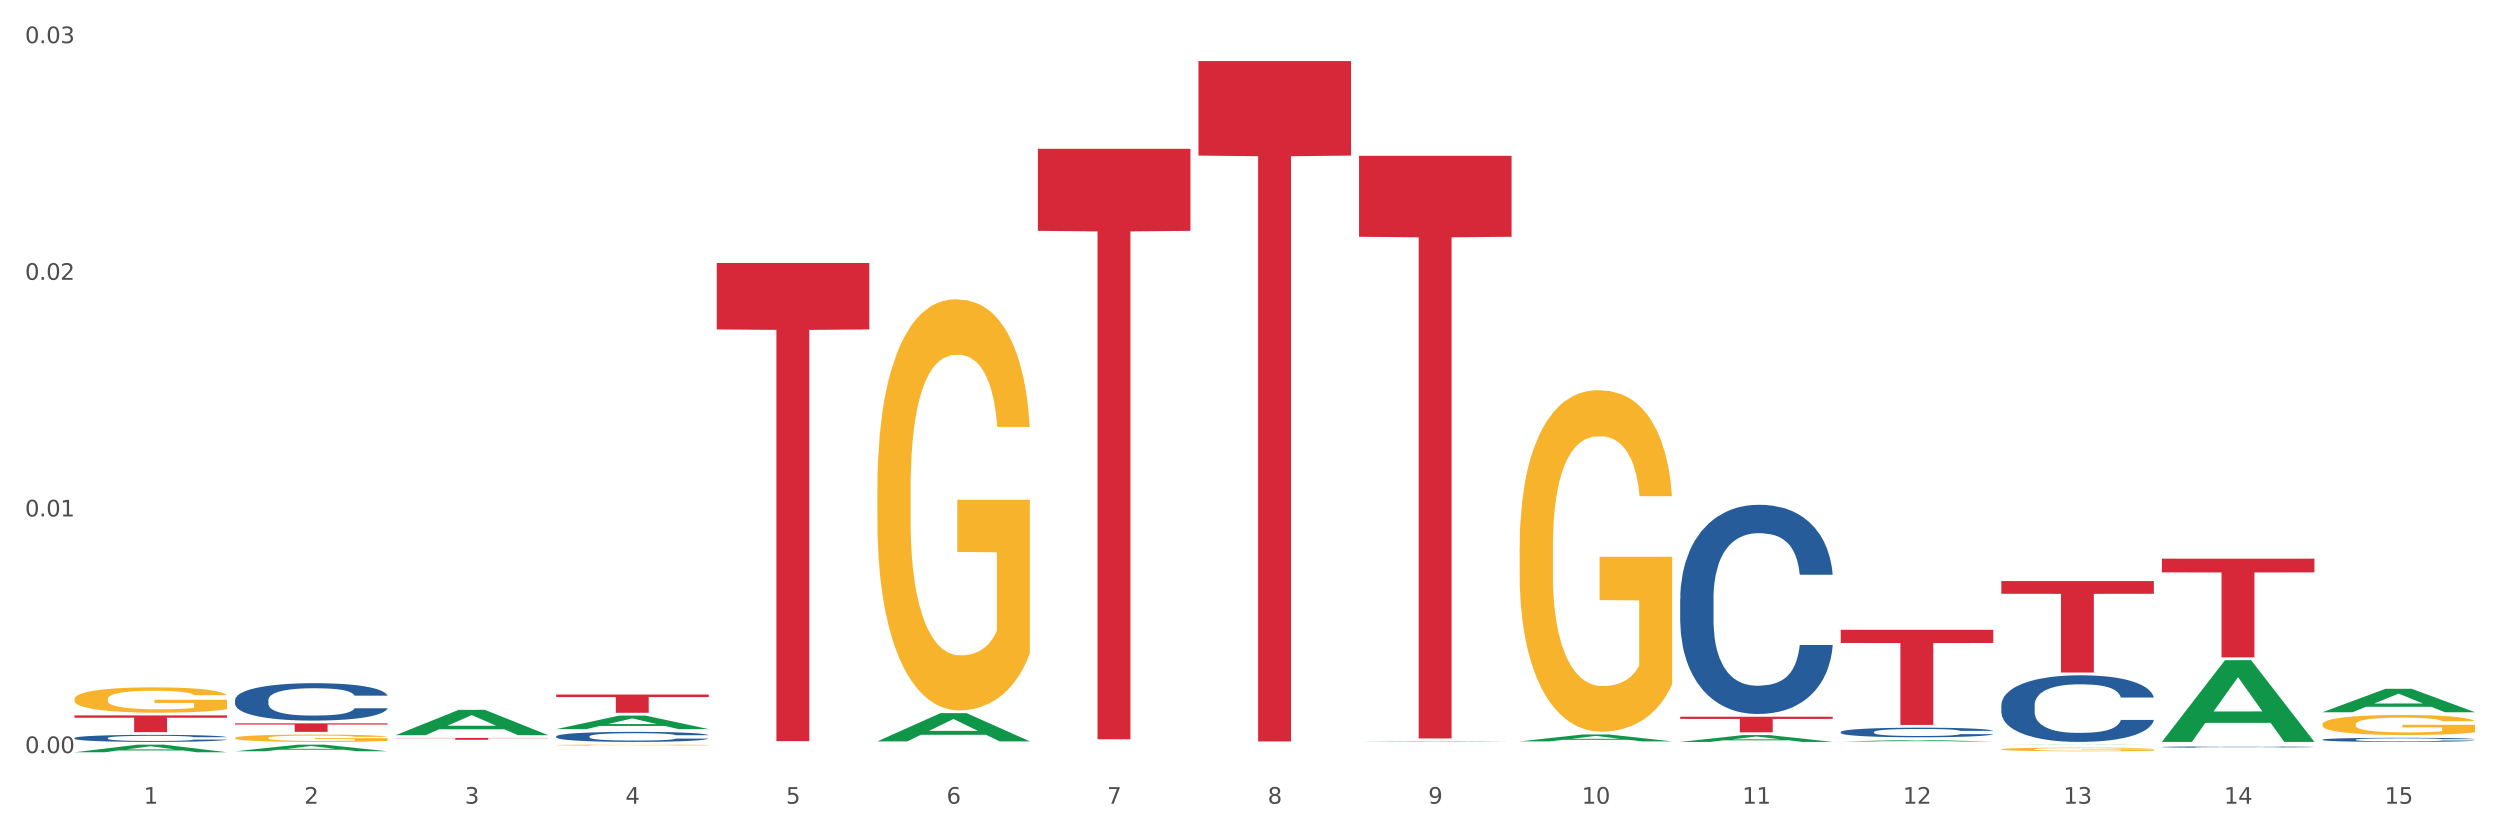 <?xml version="1.0" encoding="utf-8" standalone="no"?>
<!DOCTYPE svg PUBLIC "-//W3C//DTD SVG 1.1//EN"
  "http://www.w3.org/Graphics/SVG/1.1/DTD/svg11.dtd">
<svg xmlns:xlink="http://www.w3.org/1999/xlink" width="1080pt" height="360pt" viewBox="0 0 1080 360" xmlns="http://www.w3.org/2000/svg" version="1.1">
 <rect x="0" y="0" width="1080" height="360" fill="#333333" stroke="none"/>
 <defs>
  <style type="text/css">*{stroke-linejoin: round; stroke-linecap: butt}</style>
 </defs>
 <g id="figure_1">
  <g id="patch_1">
   <path d="M 0 360 
L 1080 360 
L 1080 0 
L 0 0 
z
" style="fill: #ffffff; stroke: #ffffff; stroke-linejoin: miter"/>
  </g>
  <g id="axes_1">
   <g id="matplotlib.axis_1">
    <g id="xtick_1">
     <g id="text_1">
      <!-- 1 -->
      <g style="fill: #4d4d4d" transform="translate(62.07 347.204) scale(0.096 -0.096)">
       <defs>
        <path id="DejaVuSans-31" d="M 794 531 
L 1825 531 
L 1825 4091 
L 703 3866 
L 703 4441 
L 1819 4666 
L 2450 4666 
L 2450 531 
L 3481 531 
L 3481 0 
L 794 0 
L 794 531 
z
" transform="scale(0.016)"/>
       </defs>
       <use xlink:href="#DejaVuSans-31"/>
      </g>
     </g>
    </g>
    <g id="xtick_2">
     <g id="text_2">
      <!-- 2 -->
      <g style="fill: #4d4d4d" transform="translate(131.436 347.204) scale(0.096 -0.096)">
       <defs>
        <path id="DejaVuSans-32" d="M 1228 531 
L 3431 531 
L 3431 0 
L 469 0 
L 469 531 
Q 828 903 1448 1529 
Q 2069 2156 2228 2338 
Q 2531 2678 2651 2914 
Q 2772 3150 2772 3378 
Q 2772 3750 2511 3984 
Q 2250 4219 1831 4219 
Q 1534 4219 1204 4116 
Q 875 4013 500 3803 
L 500 4441 
Q 881 4594 1212 4672 
Q 1544 4750 1819 4750 
Q 2544 4750 2975 4387 
Q 3406 4025 3406 3419 
Q 3406 3131 3298 2873 
Q 3191 2616 2906 2266 
Q 2828 2175 2409 1742 
Q 1991 1309 1228 531 
z
" transform="scale(0.016)"/>
       </defs>
       <use xlink:href="#DejaVuSans-32"/>
      </g>
     </g>
    </g>
    <g id="xtick_3">
     <g id="text_3">
      <!-- 3 -->
      <g style="fill: #4d4d4d" transform="translate(200.802 347.204) scale(0.096 -0.096)">
       <defs>
        <path id="DejaVuSans-33" d="M 2597 2516 
Q 3050 2419 3304 2112 
Q 3559 1806 3559 1356 
Q 3559 666 3084 287 
Q 2609 -91 1734 -91 
Q 1441 -91 1130 -33 
Q 819 25 488 141 
L 488 750 
Q 750 597 1062 519 
Q 1375 441 1716 441 
Q 2309 441 2620 675 
Q 2931 909 2931 1356 
Q 2931 1769 2642 2001 
Q 2353 2234 1838 2234 
L 1294 2234 
L 1294 2753 
L 1863 2753 
Q 2328 2753 2575 2939 
Q 2822 3125 2822 3475 
Q 2822 3834 2567 4026 
Q 2313 4219 1838 4219 
Q 1578 4219 1281 4162 
Q 984 4106 628 3988 
L 628 4550 
Q 988 4650 1302 4700 
Q 1616 4750 1894 4750 
Q 2613 4750 3031 4423 
Q 3450 4097 3450 3541 
Q 3450 3153 3228 2886 
Q 3006 2619 2597 2516 
z
" transform="scale(0.016)"/>
       </defs>
       <use xlink:href="#DejaVuSans-33"/>
      </g>
     </g>
    </g>
    <g id="xtick_4">
     <g id="text_4">
      <!-- 4 -->
      <g style="fill: #4d4d4d" transform="translate(270.169 347.204) scale(0.096 -0.096)">
       <defs>
        <path id="DejaVuSans-34" d="M 2419 4116 
L 825 1625 
L 2419 1625 
L 2419 4116 
z
M 2253 4666 
L 3047 4666 
L 3047 1625 
L 3713 1625 
L 3713 1100 
L 3047 1100 
L 3047 0 
L 2419 0 
L 2419 1100 
L 313 1100 
L 313 1709 
L 2253 4666 
z
" transform="scale(0.016)"/>
       </defs>
       <use xlink:href="#DejaVuSans-34"/>
      </g>
     </g>
    </g>
    <g id="xtick_5">
     <g id="text_5">
      <!-- 5 -->
      <g style="fill: #4d4d4d" transform="translate(339.535 347.204) scale(0.096 -0.096)">
       <defs>
        <path id="DejaVuSans-35" d="M 691 4666 
L 3169 4666 
L 3169 4134 
L 1269 4134 
L 1269 2991 
Q 1406 3038 1543 3061 
Q 1681 3084 1819 3084 
Q 2600 3084 3056 2656 
Q 3513 2228 3513 1497 
Q 3513 744 3044 326 
Q 2575 -91 1722 -91 
Q 1428 -91 1123 -41 
Q 819 9 494 109 
L 494 744 
Q 775 591 1075 516 
Q 1375 441 1709 441 
Q 2250 441 2565 725 
Q 2881 1009 2881 1497 
Q 2881 1984 2565 2268 
Q 2250 2553 1709 2553 
Q 1456 2553 1204 2497 
Q 953 2441 691 2322 
L 691 4666 
z
" transform="scale(0.016)"/>
       </defs>
       <use xlink:href="#DejaVuSans-35"/>
      </g>
     </g>
    </g>
    <g id="xtick_6">
     <g id="text_6">
      <!-- 6 -->
      <g style="fill: #4d4d4d" transform="translate(408.901 347.204) scale(0.096 -0.096)">
       <defs>
        <path id="DejaVuSans-36" d="M 2113 2584 
Q 1688 2584 1439 2293 
Q 1191 2003 1191 1497 
Q 1191 994 1439 701 
Q 1688 409 2113 409 
Q 2538 409 2786 701 
Q 3034 994 3034 1497 
Q 3034 2003 2786 2293 
Q 2538 2584 2113 2584 
z
M 3366 4563 
L 3366 3988 
Q 3128 4100 2886 4159 
Q 2644 4219 2406 4219 
Q 1781 4219 1451 3797 
Q 1122 3375 1075 2522 
Q 1259 2794 1537 2939 
Q 1816 3084 2150 3084 
Q 2853 3084 3261 2657 
Q 3669 2231 3669 1497 
Q 3669 778 3244 343 
Q 2819 -91 2113 -91 
Q 1303 -91 875 529 
Q 447 1150 447 2328 
Q 447 3434 972 4092 
Q 1497 4750 2381 4750 
Q 2619 4750 2861 4703 
Q 3103 4656 3366 4563 
z
" transform="scale(0.016)"/>
       </defs>
       <use xlink:href="#DejaVuSans-36"/>
      </g>
     </g>
    </g>
    <g id="xtick_7">
     <g id="text_7">
      <!-- 7 -->
      <g style="fill: #4d4d4d" transform="translate(478.267 347.204) scale(0.096 -0.096)">
       <defs>
        <path id="DejaVuSans-37" d="M 525 4666 
L 3525 4666 
L 3525 4397 
L 1831 0 
L 1172 0 
L 2766 4134 
L 525 4134 
L 525 4666 
z
" transform="scale(0.016)"/>
       </defs>
       <use xlink:href="#DejaVuSans-37"/>
      </g>
     </g>
    </g>
    <g id="xtick_8">
     <g id="text_8">
      <!-- 8 -->
      <g style="fill: #4d4d4d" transform="translate(547.634 347.204) scale(0.096 -0.096)">
       <defs>
        <path id="DejaVuSans-38" d="M 2034 2216 
Q 1584 2216 1326 1975 
Q 1069 1734 1069 1313 
Q 1069 891 1326 650 
Q 1584 409 2034 409 
Q 2484 409 2743 651 
Q 3003 894 3003 1313 
Q 3003 1734 2745 1975 
Q 2488 2216 2034 2216 
z
M 1403 2484 
Q 997 2584 770 2862 
Q 544 3141 544 3541 
Q 544 4100 942 4425 
Q 1341 4750 2034 4750 
Q 2731 4750 3128 4425 
Q 3525 4100 3525 3541 
Q 3525 3141 3298 2862 
Q 3072 2584 2669 2484 
Q 3125 2378 3379 2068 
Q 3634 1759 3634 1313 
Q 3634 634 3220 271 
Q 2806 -91 2034 -91 
Q 1263 -91 848 271 
Q 434 634 434 1313 
Q 434 1759 690 2068 
Q 947 2378 1403 2484 
z
M 1172 3481 
Q 1172 3119 1398 2916 
Q 1625 2713 2034 2713 
Q 2441 2713 2670 2916 
Q 2900 3119 2900 3481 
Q 2900 3844 2670 4047 
Q 2441 4250 2034 4250 
Q 1625 4250 1398 4047 
Q 1172 3844 1172 3481 
z
" transform="scale(0.016)"/>
       </defs>
       <use xlink:href="#DejaVuSans-38"/>
      </g>
     </g>
    </g>
    <g id="xtick_9">
     <g id="text_9">
      <!-- 9 -->
      <g style="fill: #4d4d4d" transform="translate(617 347.204) scale(0.096 -0.096)">
       <defs>
        <path id="DejaVuSans-39" d="M 703 97 
L 703 672 
Q 941 559 1184 500 
Q 1428 441 1663 441 
Q 2288 441 2617 861 
Q 2947 1281 2994 2138 
Q 2813 1869 2534 1725 
Q 2256 1581 1919 1581 
Q 1219 1581 811 2004 
Q 403 2428 403 3163 
Q 403 3881 828 4315 
Q 1253 4750 1959 4750 
Q 2769 4750 3195 4129 
Q 3622 3509 3622 2328 
Q 3622 1225 3098 567 
Q 2575 -91 1691 -91 
Q 1453 -91 1209 -44 
Q 966 3 703 97 
z
M 1959 2075 
Q 2384 2075 2632 2365 
Q 2881 2656 2881 3163 
Q 2881 3666 2632 3958 
Q 2384 4250 1959 4250 
Q 1534 4250 1286 3958 
Q 1038 3666 1038 3163 
Q 1038 2656 1286 2365 
Q 1534 2075 1959 2075 
z
" transform="scale(0.016)"/>
       </defs>
       <use xlink:href="#DejaVuSans-39"/>
      </g>
     </g>
    </g>
    <g id="xtick_10">
     <g id="text_10">
      <!-- 10 -->
      <g style="fill: #4d4d4d" transform="translate(683.312 347.204) scale(0.096 -0.096)">
       <defs>
        <path id="DejaVuSans-30" d="M 2034 4250 
Q 1547 4250 1301 3770 
Q 1056 3291 1056 2328 
Q 1056 1369 1301 889 
Q 1547 409 2034 409 
Q 2525 409 2770 889 
Q 3016 1369 3016 2328 
Q 3016 3291 2770 3770 
Q 2525 4250 2034 4250 
z
M 2034 4750 
Q 2819 4750 3233 4129 
Q 3647 3509 3647 2328 
Q 3647 1150 3233 529 
Q 2819 -91 2034 -91 
Q 1250 -91 836 529 
Q 422 1150 422 2328 
Q 422 3509 836 4129 
Q 1250 4750 2034 4750 
z
" transform="scale(0.016)"/>
       </defs>
       <use xlink:href="#DejaVuSans-31"/>
       <use xlink:href="#DejaVuSans-30" transform="translate(63.623 0)"/>
      </g>
     </g>
    </g>
    <g id="xtick_11">
     <g id="text_11">
      <!-- 11 -->
      <g style="fill: #4d4d4d" transform="translate(752.678 347.204) scale(0.096 -0.096)">
       <use xlink:href="#DejaVuSans-31"/>
       <use xlink:href="#DejaVuSans-31" transform="translate(63.623 0)"/>
      </g>
     </g>
    </g>
    <g id="xtick_12">
     <g id="text_12">
      <!-- 12 -->
      <g style="fill: #4d4d4d" transform="translate(822.044 347.204) scale(0.096 -0.096)">
       <use xlink:href="#DejaVuSans-31"/>
       <use xlink:href="#DejaVuSans-32" transform="translate(63.623 0)"/>
      </g>
     </g>
    </g>
    <g id="xtick_13">
     <g id="text_13">
      <!-- 13 -->
      <g style="fill: #4d4d4d" transform="translate(891.411 347.204) scale(0.096 -0.096)">
       <use xlink:href="#DejaVuSans-31"/>
       <use xlink:href="#DejaVuSans-33" transform="translate(63.623 0)"/>
      </g>
     </g>
    </g>
    <g id="xtick_14">
     <g id="text_14">
      <!-- 14 -->
      <g style="fill: #4d4d4d" transform="translate(960.777 347.204) scale(0.096 -0.096)">
       <use xlink:href="#DejaVuSans-31"/>
       <use xlink:href="#DejaVuSans-34" transform="translate(63.623 0)"/>
      </g>
     </g>
    </g>
    <g id="xtick_15">
     <g id="text_15">
      <!-- 15 -->
      <g style="fill: #4d4d4d" transform="translate(1030.143 347.204) scale(0.096 -0.096)">
       <use xlink:href="#DejaVuSans-31"/>
       <use xlink:href="#DejaVuSans-35" transform="translate(63.623 0)"/>
      </g>
     </g>
    </g>
    <g id="xtick_16"/>
    <g id="xtick_17"/>
    <g id="xtick_18"/>
    <g id="xtick_19"/>
    <g id="xtick_20"/>
    <g id="xtick_21"/>
    <g id="xtick_22"/>
    <g id="xtick_23"/>
    <g id="xtick_24"/>
    <g id="xtick_25"/>
    <g id="xtick_26"/>
    <g id="xtick_27"/>
    <g id="xtick_28"/>
    <g id="xtick_29"/>
   </g>
   <g id="matplotlib.axis_2">
    <g id="ytick_1">
     <g id="text_16">
      <!-- 0.00 -->
      <g style="fill: #4d4d4d" transform="translate(10.8 325.33) scale(0.096 -0.096)">
       <defs>
        <path id="DejaVuSans-2e" d="M 684 794 
L 1344 794 
L 1344 0 
L 684 0 
L 684 794 
z
" transform="scale(0.016)"/>
       </defs>
       <use xlink:href="#DejaVuSans-30"/>
       <use xlink:href="#DejaVuSans-2e" transform="translate(63.623 0)"/>
       <use xlink:href="#DejaVuSans-30" transform="translate(95.41 0)"/>
       <use xlink:href="#DejaVuSans-30" transform="translate(159.033 0)"/>
      </g>
     </g>
    </g>
    <g id="ytick_2">
     <g id="text_17">
      <!-- 0.01 -->
      <g style="fill: #4d4d4d" transform="translate(10.8 223.103) scale(0.096 -0.096)">
       <use xlink:href="#DejaVuSans-30"/>
       <use xlink:href="#DejaVuSans-2e" transform="translate(63.623 0)"/>
       <use xlink:href="#DejaVuSans-30" transform="translate(95.41 0)"/>
       <use xlink:href="#DejaVuSans-31" transform="translate(159.033 0)"/>
      </g>
     </g>
    </g>
    <g id="ytick_3">
     <g id="text_18">
      <!-- 0.02 -->
      <g style="fill: #4d4d4d" transform="translate(10.8 120.877) scale(0.096 -0.096)">
       <use xlink:href="#DejaVuSans-30"/>
       <use xlink:href="#DejaVuSans-2e" transform="translate(63.623 0)"/>
       <use xlink:href="#DejaVuSans-30" transform="translate(95.41 0)"/>
       <use xlink:href="#DejaVuSans-32" transform="translate(159.033 0)"/>
      </g>
     </g>
    </g>
    <g id="ytick_4">
     <g id="text_19">
      <!-- 0.03 -->
      <g style="fill: #4d4d4d" transform="translate(10.8 18.651) scale(0.096 -0.096)">
       <use xlink:href="#DejaVuSans-30"/>
       <use xlink:href="#DejaVuSans-2e" transform="translate(63.623 0)"/>
       <use xlink:href="#DejaVuSans-30" transform="translate(95.41 0)"/>
       <use xlink:href="#DejaVuSans-33" transform="translate(159.033 0)"/>
      </g>
     </g>
    </g>
    <g id="ytick_5"/>
    <g id="ytick_6"/>
    <g id="ytick_7"/>
   </g>
   <g id="PolyCollection_1">
    <path d="M 32.175 324.972 
L 32.243 324.969 
L 59.417 321.686 
L 70.695 321.682 
L 98.073 324.979 
L 85.029 324.979 
L 79.119 324.211 
L 51.061 324.211 
L 50.857 324.223 
L 45.151 324.979 
L 32.175 324.979 
L 32.175 324.972 
L 54.594 323.753 
L 75.586 323.75 
L 65.192 322.385 
L 65.056 322.379 
L 64.92 322.388 
L 54.526 323.75 
L 54.594 323.753 
L 32.175 324.972 
z
" clip-path="url(#p3984bbffc4)" style="fill: #109648"/>
    <path d="M 379.006 211.351 
L 379.084 211.188 
L 379.084 205.349 
L 379.24 200.321 
L 380.018 188.157 
L 381.185 178.1 
L 382.04 172.748 
L 382.896 168.369 
L 383.908 163.989 
L 385.152 159.448 
L 387.409 152.798 
L 388.809 149.392 
L 390.521 145.824 
L 393.633 140.633 
L 395.889 137.714 
L 398.223 135.281 
L 402.035 132.361 
L 404.525 131.064 
L 407.17 130.091 
L 410.36 129.442 
L 412.772 129.28 
L 418.062 129.766 
L 422.575 131.226 
L 424.753 132.361 
L 427.554 134.308 
L 429.032 135.605 
L 431.444 138.2 
L 433.934 141.607 
L 435.646 144.526 
L 438.213 150.041 
L 440.158 155.555 
L 441.948 162.368 
L 442.881 167.071 
L 443.581 171.45 
L 444.204 176.479 
L 444.826 184.426 
L 430.822 184.426 
L 430.277 178.749 
L 429.422 173.397 
L 428.177 168.207 
L 427.087 164.963 
L 425.22 160.908 
L 423.509 158.313 
L 421.719 156.366 
L 419.541 154.744 
L 417.829 153.933 
L 415.417 153.285 
L 410.671 153.447 
L 407.481 154.744 
L 405.303 156.366 
L 403.903 157.826 
L 402.658 159.448 
L 401.257 161.719 
L 399.624 165.125 
L 398.456 168.207 
L 397.289 172.099 
L 396.356 175.992 
L 395.5 180.533 
L 394.8 185.399 
L 394.255 190.427 
L 393.788 196.591 
L 393.399 206.809 
L 393.399 229.03 
L 393.555 234.058 
L 393.944 240.708 
L 394.411 245.736 
L 395.189 251.737 
L 395.889 255.792 
L 397.212 261.631 
L 398.69 266.497 
L 399.857 269.579 
L 401.024 272.174 
L 403.047 275.742 
L 405.303 278.662 
L 407.248 280.446 
L 409.893 282.068 
L 411.683 282.716 
L 413.239 283.041 
L 417.051 283.041 
L 419.774 282.554 
L 422.808 281.419 
L 425.142 279.959 
L 427.087 278.175 
L 429.266 275.256 
L 430.666 272.498 
L 430.666 238.599 
L 413.55 238.437 
L 413.55 215.892 
L 444.904 215.892 
L 444.904 282.068 
L 443.581 285.474 
L 442.103 288.556 
L 440.547 291.313 
L 438.213 294.719 
L 435.412 297.963 
L 432.923 300.234 
L 430.277 302.18 
L 427.165 303.964 
L 423.12 305.586 
L 420.63 306.235 
L 417.518 306.721 
L 413.861 306.884 
L 410.671 306.559 
L 407.559 305.748 
L 404.292 304.288 
L 401.102 302.18 
L 398.69 300.071 
L 396.278 297.476 
L 393.711 294.07 
L 391.688 290.826 
L 390.132 287.907 
L 388.42 284.176 
L 386.553 279.31 
L 385.152 274.931 
L 383.908 270.39 
L 382.585 264.551 
L 381.651 259.523 
L 380.718 253.197 
L 380.173 248.493 
L 379.551 241.194 
L 379.084 230.976 
L 379.006 211.351 
z
" clip-path="url(#p3984bbffc4)" style="fill: #f7b32b"/>
    <path d="M 656.471 236.736 
L 656.549 236.602 
L 656.549 231.751 
L 656.704 227.573 
L 657.482 217.467 
L 658.649 209.112 
L 659.505 204.666 
L 660.361 201.027 
L 661.372 197.389 
L 662.617 193.616 
L 664.874 188.091 
L 666.274 185.261 
L 667.986 182.297 
L 671.098 177.985 
L 673.354 175.559 
L 675.688 173.538 
L 679.5 171.112 
L 681.99 170.034 
L 684.635 169.226 
L 687.825 168.687 
L 690.237 168.552 
L 695.527 168.956 
L 700.04 170.169 
L 702.218 171.112 
L 705.019 172.729 
L 706.497 173.807 
L 708.909 175.964 
L 711.399 178.793 
L 713.111 181.219 
L 715.678 185.8 
L 717.623 190.382 
L 719.412 196.041 
L 720.346 199.949 
L 721.046 203.588 
L 721.669 207.765 
L 722.291 214.368 
L 708.287 214.368 
L 707.742 209.651 
L 706.886 205.205 
L 705.642 200.892 
L 704.552 198.197 
L 702.685 194.829 
L 700.973 192.673 
L 699.184 191.056 
L 697.006 189.708 
L 695.294 189.034 
L 692.882 188.495 
L 688.136 188.63 
L 684.946 189.708 
L 682.768 191.056 
L 681.367 192.268 
L 680.123 193.616 
L 678.722 195.502 
L 677.088 198.332 
L 675.921 200.892 
L 674.754 204.127 
L 673.821 207.361 
L 672.965 211.134 
L 672.265 215.176 
L 671.72 219.353 
L 671.253 224.474 
L 670.864 232.963 
L 670.864 251.424 
L 671.02 255.601 
L 671.409 261.126 
L 671.876 265.304 
L 672.654 270.289 
L 673.354 273.658 
L 674.677 278.509 
L 676.155 282.552 
L 677.322 285.112 
L 678.489 287.268 
L 680.512 290.233 
L 682.768 292.658 
L 684.713 294.14 
L 687.358 295.488 
L 689.148 296.027 
L 690.704 296.296 
L 694.516 296.296 
L 697.239 295.892 
L 700.273 294.949 
L 702.607 293.736 
L 704.552 292.254 
L 706.731 289.828 
L 708.131 287.538 
L 708.131 259.375 
L 691.015 259.24 
L 691.015 240.509 
L 722.369 240.509 
L 722.369 295.488 
L 721.046 298.318 
L 719.568 300.878 
L 718.012 303.169 
L 715.678 305.998 
L 712.877 308.693 
L 710.387 310.58 
L 707.742 312.197 
L 704.63 313.679 
L 700.584 315.027 
L 698.095 315.566 
L 694.983 315.97 
L 691.326 316.105 
L 688.136 315.835 
L 685.024 315.162 
L 681.756 313.949 
L 678.567 312.197 
L 676.155 310.445 
L 673.743 308.289 
L 671.175 305.459 
L 669.153 302.764 
L 667.597 300.339 
L 665.885 297.24 
L 664.018 293.197 
L 662.617 289.559 
L 661.372 285.786 
L 660.05 280.935 
L 659.116 276.757 
L 658.183 271.502 
L 657.638 267.594 
L 657.016 261.531 
L 656.549 253.041 
L 656.471 236.736 
z
" clip-path="url(#p3984bbffc4)" style="fill: #f7b32b"/>
    <path d="M 864.57 323.697 
L 864.647 323.695 
L 864.647 323.644 
L 864.803 323.599 
L 865.581 323.492 
L 866.748 323.403 
L 867.604 323.355 
L 868.46 323.317 
L 869.471 323.278 
L 870.716 323.238 
L 872.972 323.179 
L 874.373 323.149 
L 876.084 323.117 
L 879.196 323.071 
L 881.453 323.046 
L 883.787 323.024 
L 887.599 322.998 
L 890.089 322.987 
L 892.734 322.978 
L 895.924 322.972 
L 898.336 322.971 
L 903.626 322.975 
L 908.139 322.988 
L 910.317 322.998 
L 913.118 323.015 
L 914.596 323.027 
L 917.008 323.05 
L 919.498 323.08 
L 921.209 323.106 
L 923.777 323.155 
L 925.722 323.203 
L 927.511 323.264 
L 928.445 323.305 
L 929.145 323.344 
L 929.767 323.388 
L 930.39 323.459 
L 916.385 323.459 
L 915.841 323.408 
L 914.985 323.361 
L 913.74 323.315 
L 912.651 323.287 
L 910.784 323.251 
L 909.072 323.228 
L 907.283 323.21 
L 905.104 323.196 
L 903.393 323.189 
L 900.981 323.183 
L 896.235 323.185 
L 893.045 323.196 
L 890.867 323.21 
L 889.466 323.223 
L 888.221 323.238 
L 886.821 323.258 
L 885.187 323.288 
L 884.02 323.315 
L 882.853 323.35 
L 881.919 323.384 
L 881.064 323.424 
L 880.363 323.467 
L 879.819 323.512 
L 879.352 323.566 
L 878.963 323.657 
L 878.963 323.853 
L 879.119 323.898 
L 879.508 323.956 
L 879.974 324.001 
L 880.752 324.054 
L 881.453 324.09 
L 882.775 324.141 
L 884.253 324.184 
L 885.42 324.212 
L 886.587 324.235 
L 888.61 324.266 
L 890.867 324.292 
L 892.812 324.308 
L 895.457 324.322 
L 897.246 324.328 
L 898.802 324.331 
L 902.615 324.331 
L 905.338 324.326 
L 908.372 324.316 
L 910.706 324.304 
L 912.651 324.288 
L 914.829 324.262 
L 916.23 324.238 
L 916.23 323.938 
L 899.114 323.936 
L 899.114 323.737 
L 930.468 323.737 
L 930.468 324.322 
L 929.145 324.352 
L 927.667 324.38 
L 926.111 324.404 
L 923.777 324.434 
L 920.976 324.463 
L 918.486 324.483 
L 915.841 324.5 
L 912.729 324.516 
L 908.683 324.53 
L 906.193 324.536 
L 903.081 324.54 
L 899.425 324.542 
L 896.235 324.539 
L 893.123 324.532 
L 889.855 324.519 
L 886.665 324.5 
L 884.253 324.481 
L 881.842 324.458 
L 879.274 324.428 
L 877.251 324.4 
L 875.695 324.374 
L 873.984 324.341 
L 872.116 324.298 
L 870.716 324.259 
L 869.471 324.219 
L 868.149 324.167 
L 867.215 324.123 
L 866.281 324.067 
L 865.737 324.025 
L 865.114 323.961 
L 864.647 323.87 
L 864.57 323.697 
z
" clip-path="url(#p3984bbffc4)" style="fill: #f7b32b"/>
    <path d="M 1003.302 312.878 
L 1003.38 312.871 
L 1003.38 312.585 
L 1003.535 312.339 
L 1004.314 311.745 
L 1005.481 311.253 
L 1006.336 310.992 
L 1007.192 310.778 
L 1008.204 310.564 
L 1009.448 310.342 
L 1011.705 310.017 
L 1013.105 309.85 
L 1014.817 309.676 
L 1017.929 309.422 
L 1020.185 309.28 
L 1022.519 309.161 
L 1026.331 309.018 
L 1028.821 308.955 
L 1031.466 308.907 
L 1034.656 308.875 
L 1037.068 308.867 
L 1042.358 308.891 
L 1046.871 308.963 
L 1049.049 309.018 
L 1051.85 309.113 
L 1053.328 309.177 
L 1055.74 309.303 
L 1058.23 309.47 
L 1059.942 309.613 
L 1062.509 309.882 
L 1064.454 310.152 
L 1066.244 310.485 
L 1067.177 310.714 
L 1067.877 310.928 
L 1068.5 311.174 
L 1069.122 311.563 
L 1055.118 311.563 
L 1054.573 311.285 
L 1053.717 311.024 
L 1052.473 310.77 
L 1051.383 310.611 
L 1049.516 310.413 
L 1047.805 310.286 
L 1046.015 310.191 
L 1043.837 310.112 
L 1042.125 310.072 
L 1039.713 310.041 
L 1034.967 310.049 
L 1031.777 310.112 
L 1029.599 310.191 
L 1028.199 310.263 
L 1026.954 310.342 
L 1025.553 310.453 
L 1023.919 310.619 
L 1022.752 310.77 
L 1021.585 310.96 
L 1020.652 311.15 
L 1019.796 311.372 
L 1019.096 311.61 
L 1018.551 311.856 
L 1018.084 312.157 
L 1017.695 312.657 
L 1017.695 313.743 
L 1017.851 313.988 
L 1018.24 314.313 
L 1018.707 314.559 
L 1019.485 314.852 
L 1020.185 315.05 
L 1021.508 315.336 
L 1022.986 315.574 
L 1024.153 315.724 
L 1025.32 315.851 
L 1027.343 316.026 
L 1029.599 316.168 
L 1031.544 316.255 
L 1034.189 316.335 
L 1035.979 316.366 
L 1037.535 316.382 
L 1041.347 316.382 
L 1044.07 316.358 
L 1047.104 316.303 
L 1049.438 316.232 
L 1051.383 316.144 
L 1053.562 316.002 
L 1054.962 315.867 
L 1054.962 314.21 
L 1037.846 314.202 
L 1037.846 313.1 
L 1069.2 313.1 
L 1069.2 316.335 
L 1067.877 316.501 
L 1066.399 316.652 
L 1064.843 316.786 
L 1062.509 316.953 
L 1059.708 317.112 
L 1057.219 317.222 
L 1054.573 317.318 
L 1051.461 317.405 
L 1047.416 317.484 
L 1044.926 317.516 
L 1041.814 317.54 
L 1038.157 317.547 
L 1034.967 317.532 
L 1031.855 317.492 
L 1028.588 317.421 
L 1025.398 317.318 
L 1022.986 317.215 
L 1020.574 317.088 
L 1018.007 316.921 
L 1015.984 316.763 
L 1014.428 316.62 
L 1012.716 316.438 
L 1010.849 316.2 
L 1009.448 315.986 
L 1008.204 315.764 
L 1006.881 315.479 
L 1005.947 315.233 
L 1005.014 314.924 
L 1004.469 314.694 
L 1003.847 314.337 
L 1003.38 313.838 
L 1003.302 312.878 
z
" clip-path="url(#p3984bbffc4)" style="fill: #f7b32b"/>
    <path d="M 933.936 322.704 
L 934.014 322.703 
L 934.014 322.689 
L 934.247 322.669 
L 935.104 322.634 
L 936.195 322.607 
L 938.064 322.576 
L 939.077 322.562 
L 940.401 322.548 
L 943.127 322.524 
L 946.243 322.503 
L 948.424 322.492 
L 950.06 322.485 
L 953.721 322.472 
L 955.824 322.467 
L 958.005 322.462 
L 959.874 322.459 
L 962.99 322.456 
L 965.483 322.454 
L 968.365 322.454 
L 970.779 322.454 
L 973.973 322.456 
L 978.647 322.462 
L 980.438 322.466 
L 982.853 322.472 
L 985.346 322.48 
L 987.371 322.488 
L 989.708 322.5 
L 992.122 322.515 
L 994.459 322.534 
L 996.095 322.552 
L 997.419 322.571 
L 998.587 322.594 
L 999.444 322.619 
L 999.834 322.64 
L 985.579 322.64 
L 985.19 322.621 
L 984.411 322.6 
L 983.632 322.587 
L 982.775 322.576 
L 981.451 322.563 
L 980.283 322.555 
L 978.335 322.545 
L 976.544 322.539 
L 975.064 322.535 
L 973.272 322.532 
L 969.455 322.529 
L 966.729 322.529 
L 965.015 322.53 
L 962.912 322.533 
L 961.121 322.536 
L 959.018 322.543 
L 957.382 322.549 
L 955.746 322.558 
L 954.811 322.564 
L 953.409 322.575 
L 952.475 322.584 
L 951.228 322.6 
L 950.527 322.611 
L 949.281 322.64 
L 948.736 322.661 
L 948.502 322.676 
L 948.346 322.692 
L 948.346 322.772 
L 948.814 322.807 
L 949.203 322.822 
L 949.826 322.84 
L 950.995 322.862 
L 952.708 322.884 
L 954.5 322.9 
L 955.98 322.909 
L 957.382 322.916 
L 958.784 322.922 
L 960.498 322.927 
L 961.9 322.93 
L 964.003 322.933 
L 966.495 322.935 
L 968.443 322.935 
L 972.415 322.932 
L 974.207 322.93 
L 975.92 322.926 
L 977.79 322.92 
L 979.27 322.914 
L 980.127 322.91 
L 981.529 322.9 
L 982.619 322.89 
L 983.554 322.878 
L 984.177 322.868 
L 984.878 322.853 
L 985.423 322.836 
L 985.579 322.826 
L 999.834 322.826 
L 999.522 322.845 
L 998.977 322.862 
L 997.886 322.886 
L 997.03 322.9 
L 995.705 322.917 
L 994.303 322.931 
L 992.356 322.947 
L 990.564 322.958 
L 988.695 322.969 
L 986.67 322.978 
L 983.009 322.99 
L 981.685 322.994 
L 978.88 323 
L 976.699 323.004 
L 973.506 323.007 
L 970.234 323.009 
L 966.807 323.01 
L 963.769 323.009 
L 960.42 323.006 
L 958.317 323.003 
L 955.98 322.998 
L 953.253 322.991 
L 950.683 322.982 
L 948.268 322.972 
L 946.009 322.96 
L 943.906 322.947 
L 941.18 322.925 
L 939.155 322.904 
L 937.675 322.884 
L 936.662 322.868 
L 935.65 322.846 
L 935.104 322.831 
L 934.247 322.796 
L 933.936 322.763 
L 933.936 322.704 
z
" clip-path="url(#p3984bbffc4)" style="fill: #255c99"/>
    <path d="M 933.936 241.347 
L 999.834 241.347 
L 999.834 247.273 
L 973.912 247.313 
L 973.912 283.992 
L 959.702 283.992 
L 959.702 247.313 
L 933.936 247.273 
L 933.936 241.387 
L 933.936 241.347 
z
" clip-path="url(#p3984bbffc4)" style="fill: #d62839"/>
    <path d="M 864.57 251.013 
L 930.468 251.013 
L 930.468 256.506 
L 904.546 256.543 
L 904.546 290.536 
L 890.335 290.536 
L 890.335 256.543 
L 864.57 256.506 
L 864.57 251.05 
L 864.57 251.013 
z
" clip-path="url(#p3984bbffc4)" style="fill: #d62839"/>
    <path d="M 795.203 272.061 
L 861.101 272.061 
L 861.101 277.775 
L 835.179 277.814 
L 835.179 313.176 
L 820.969 313.176 
L 820.969 277.814 
L 795.203 277.775 
L 795.203 272.1 
L 795.203 272.061 
z
" clip-path="url(#p3984bbffc4)" style="fill: #d62839"/>
    <path d="M 725.837 309.628 
L 791.735 309.628 
L 791.735 310.564 
L 765.813 310.571 
L 765.813 316.367 
L 751.603 316.367 
L 751.603 310.571 
L 725.837 310.564 
L 725.837 309.634 
L 725.837 309.628 
z
" clip-path="url(#p3984bbffc4)" style="fill: #d62839"/>
    <path d="M 587.105 67.304 
L 653.003 67.304 
L 653.003 102.285 
L 627.081 102.522 
L 627.081 319.025 
L 612.871 319.025 
L 612.871 102.522 
L 587.105 102.285 
L 587.105 67.541 
L 587.105 67.304 
z
" clip-path="url(#p3984bbffc4)" style="fill: #d62839"/>
    <path d="M 517.739 26.369 
L 583.636 26.369 
L 583.636 67.216 
L 557.715 67.492 
L 557.715 320.301 
L 543.504 320.301 
L 543.504 67.492 
L 517.739 67.216 
L 517.739 26.645 
L 517.739 26.369 
z
" clip-path="url(#p3984bbffc4)" style="fill: #d62839"/>
    <path d="M 448.372 64.281 
L 514.27 64.281 
L 514.27 99.729 
L 488.348 99.968 
L 488.348 319.359 
L 474.138 319.359 
L 474.138 99.968 
L 448.372 99.729 
L 448.372 64.521 
L 448.372 64.281 
z
" clip-path="url(#p3984bbffc4)" style="fill: #d62839"/>
    <path d="M 309.64 113.616 
L 375.538 113.616 
L 375.538 142.32 
L 349.616 142.514 
L 349.616 320.167 
L 335.406 320.167 
L 335.406 142.514 
L 309.64 142.32 
L 309.64 113.81 
L 309.64 113.616 
z
" clip-path="url(#p3984bbffc4)" style="fill: #d62839"/>
    <path d="M 240.274 300.025 
L 306.172 300.025 
L 306.172 301.125 
L 280.25 301.133 
L 280.25 307.943 
L 266.039 307.943 
L 266.039 301.133 
L 240.274 301.125 
L 240.274 300.032 
L 240.274 300.025 
z
" clip-path="url(#p3984bbffc4)" style="fill: #d62839"/>
    <path d="M 170.907 318.785 
L 236.805 318.785 
L 236.805 318.896 
L 210.883 318.897 
L 210.883 319.585 
L 196.673 319.585 
L 196.673 318.897 
L 170.907 318.896 
L 170.907 318.786 
L 170.907 318.785 
z
" clip-path="url(#p3984bbffc4)" style="fill: #d62839"/>
    <path d="M 101.541 312.482 
L 167.439 312.482 
L 167.439 312.992 
L 141.517 312.996 
L 141.517 316.154 
L 127.307 316.154 
L 127.307 312.996 
L 101.541 312.992 
L 101.541 312.485 
L 101.541 312.482 
z
" clip-path="url(#p3984bbffc4)" style="fill: #d62839"/>
    <path d="M 32.175 309.066 
L 98.073 309.066 
L 98.073 310.068 
L 72.151 310.075 
L 72.151 316.276 
L 57.941 316.276 
L 57.941 310.075 
L 32.175 310.068 
L 32.175 309.073 
L 32.175 309.066 
z
" clip-path="url(#p3984bbffc4)" style="fill: #d62839"/>
    <path d="M 32.175 318.825 
L 32.253 318.822 
L 32.253 318.744 
L 32.487 318.639 
L 33.343 318.444 
L 34.434 318.297 
L 36.303 318.124 
L 37.316 318.052 
L 38.64 317.971 
L 41.366 317.841 
L 44.482 317.729 
L 46.663 317.668 
L 48.299 317.629 
L 51.96 317.56 
L 54.063 317.529 
L 56.244 317.504 
L 58.114 317.488 
L 61.229 317.468 
L 63.722 317.46 
L 66.604 317.457 
L 69.019 317.46 
L 72.212 317.471 
L 76.886 317.504 
L 78.677 317.524 
L 81.092 317.557 
L 83.585 317.602 
L 85.61 317.646 
L 87.947 317.71 
L 90.361 317.793 
L 92.698 317.899 
L 94.334 317.996 
L 95.658 318.099 
L 96.827 318.224 
L 97.683 318.361 
L 98.073 318.475 
L 83.818 318.475 
L 83.429 318.372 
L 82.65 318.26 
L 81.871 318.185 
L 81.014 318.124 
L 79.69 318.055 
L 78.522 318.01 
L 76.574 317.957 
L 74.783 317.924 
L 73.303 317.905 
L 71.511 317.888 
L 67.694 317.871 
L 64.968 317.871 
L 63.255 317.877 
L 61.151 317.891 
L 59.36 317.91 
L 57.257 317.944 
L 55.621 317.98 
L 53.985 318.027 
L 53.05 318.06 
L 51.648 318.121 
L 50.714 318.171 
L 49.467 318.258 
L 48.766 318.319 
L 47.52 318.477 
L 46.975 318.594 
L 46.741 318.675 
L 46.585 318.764 
L 46.585 319.197 
L 47.053 319.392 
L 47.442 319.475 
L 48.065 319.57 
L 49.234 319.692 
L 50.947 319.812 
L 52.739 319.898 
L 54.219 319.951 
L 55.621 319.99 
L 57.023 320.02 
L 58.737 320.048 
L 60.139 320.065 
L 62.242 320.081 
L 64.734 320.09 
L 66.682 320.09 
L 70.654 320.076 
L 72.446 320.062 
L 74.16 320.043 
L 76.029 320.012 
L 77.509 319.979 
L 78.366 319.954 
L 79.768 319.901 
L 80.858 319.845 
L 81.793 319.781 
L 82.416 319.726 
L 83.117 319.642 
L 83.663 319.548 
L 83.818 319.498 
L 98.073 319.498 
L 97.761 319.598 
L 97.216 319.695 
L 96.126 319.826 
L 95.269 319.901 
L 93.945 319.992 
L 92.542 320.07 
L 90.595 320.156 
L 88.804 320.22 
L 86.934 320.276 
L 84.909 320.326 
L 81.248 320.396 
L 79.924 320.415 
L 77.12 320.448 
L 74.939 320.468 
L 71.745 320.487 
L 68.473 320.498 
L 65.046 320.501 
L 62.008 320.496 
L 58.659 320.479 
L 56.556 320.462 
L 54.219 320.437 
L 51.493 320.398 
L 48.922 320.351 
L 46.507 320.296 
L 44.248 320.232 
L 42.145 320.159 
L 39.419 320.04 
L 37.394 319.923 
L 35.914 319.815 
L 34.901 319.723 
L 33.889 319.606 
L 33.343 319.525 
L 32.487 319.331 
L 32.175 319.15 
L 32.175 318.825 
z
" clip-path="url(#p3984bbffc4)" style="fill: #255c99"/>
    <path d="M 101.541 302.398 
L 101.619 302.384 
L 101.619 301.97 
L 101.853 301.409 
L 102.71 300.376 
L 103.8 299.593 
L 105.67 298.678 
L 106.682 298.294 
L 108.006 297.866 
L 110.733 297.172 
L 113.848 296.582 
L 116.029 296.257 
L 117.665 296.05 
L 121.326 295.681 
L 123.429 295.519 
L 125.61 295.386 
L 127.48 295.297 
L 130.595 295.194 
L 133.088 295.15 
L 135.97 295.135 
L 138.385 295.15 
L 141.578 295.209 
L 146.252 295.386 
L 148.044 295.489 
L 150.458 295.666 
L 152.951 295.902 
L 154.976 296.139 
L 157.313 296.478 
L 159.728 296.921 
L 162.064 297.482 
L 163.7 297.999 
L 165.024 298.545 
L 166.193 299.209 
L 167.05 299.933 
L 167.439 300.538 
L 153.185 300.538 
L 152.795 299.992 
L 152.016 299.401 
L 151.237 299.003 
L 150.38 298.678 
L 149.056 298.309 
L 147.888 298.073 
L 145.941 297.792 
L 144.149 297.615 
L 142.669 297.512 
L 140.877 297.423 
L 137.061 297.335 
L 134.334 297.335 
L 132.621 297.364 
L 130.518 297.438 
L 128.726 297.541 
L 126.623 297.718 
L 124.987 297.91 
L 123.351 298.161 
L 122.417 298.338 
L 121.015 298.663 
L 120.08 298.929 
L 118.834 299.387 
L 118.133 299.711 
L 116.886 300.553 
L 116.341 301.173 
L 116.107 301.601 
L 115.952 302.074 
L 115.952 304.377 
L 116.419 305.41 
L 116.808 305.853 
L 117.431 306.355 
L 118.6 307.005 
L 120.314 307.639 
L 122.105 308.097 
L 123.585 308.377 
L 124.987 308.584 
L 126.389 308.747 
L 128.103 308.894 
L 129.505 308.983 
L 131.608 309.071 
L 134.101 309.116 
L 136.048 309.116 
L 140.021 309.042 
L 141.812 308.968 
L 143.526 308.865 
L 145.395 308.702 
L 146.875 308.525 
L 147.732 308.392 
L 149.134 308.112 
L 150.225 307.816 
L 151.159 307.477 
L 151.783 307.182 
L 152.484 306.739 
L 153.029 306.237 
L 153.185 305.971 
L 167.439 305.971 
L 167.128 306.503 
L 166.582 307.019 
L 165.492 307.713 
L 164.635 308.112 
L 163.311 308.599 
L 161.909 309.012 
L 159.961 309.47 
L 158.17 309.81 
L 156.3 310.105 
L 154.275 310.371 
L 150.614 310.74 
L 149.29 310.843 
L 146.486 311.02 
L 144.305 311.123 
L 141.111 311.227 
L 137.84 311.286 
L 134.412 311.301 
L 131.374 311.271 
L 128.025 311.183 
L 125.922 311.094 
L 123.585 310.961 
L 120.859 310.754 
L 118.288 310.503 
L 115.874 310.208 
L 113.615 309.869 
L 111.512 309.485 
L 108.785 308.85 
L 106.76 308.23 
L 105.28 307.654 
L 104.267 307.167 
L 103.255 306.547 
L 102.71 306.119 
L 101.853 305.085 
L 101.541 304.126 
L 101.541 302.398 
z
" clip-path="url(#p3984bbffc4)" style="fill: #255c99"/>
    <path d="M 240.274 318.112 
L 240.352 318.108 
L 240.352 317.997 
L 240.585 317.846 
L 241.442 317.569 
L 242.533 317.359 
L 244.402 317.113 
L 245.415 317.01 
L 246.739 316.895 
L 249.465 316.709 
L 252.581 316.55 
L 254.762 316.463 
L 256.398 316.407 
L 260.059 316.308 
L 262.162 316.265 
L 264.343 316.229 
L 266.212 316.205 
L 269.328 316.178 
L 271.821 316.166 
L 274.703 316.162 
L 277.117 316.166 
L 280.311 316.181 
L 284.985 316.229 
L 286.776 316.257 
L 289.191 316.304 
L 291.683 316.368 
L 293.709 316.431 
L 296.045 316.522 
L 298.46 316.641 
L 300.797 316.792 
L 302.433 316.931 
L 303.757 317.077 
L 304.925 317.255 
L 305.782 317.45 
L 306.172 317.612 
L 291.917 317.612 
L 291.528 317.466 
L 290.749 317.307 
L 289.97 317.2 
L 289.113 317.113 
L 287.789 317.014 
L 286.62 316.95 
L 284.673 316.875 
L 282.881 316.827 
L 281.401 316.8 
L 279.61 316.776 
L 275.793 316.752 
L 273.067 316.752 
L 271.353 316.76 
L 269.25 316.78 
L 267.458 316.808 
L 265.355 316.855 
L 263.72 316.907 
L 262.084 316.974 
L 261.149 317.022 
L 259.747 317.109 
L 258.812 317.18 
L 257.566 317.303 
L 256.865 317.39 
L 255.619 317.616 
L 255.073 317.783 
L 254.84 317.897 
L 254.684 318.024 
L 254.684 318.643 
L 255.151 318.92 
L 255.541 319.039 
L 256.164 319.174 
L 257.332 319.348 
L 259.046 319.518 
L 260.838 319.641 
L 262.318 319.717 
L 263.72 319.772 
L 265.122 319.816 
L 266.835 319.855 
L 268.237 319.879 
L 270.341 319.903 
L 272.833 319.915 
L 274.78 319.915 
L 278.753 319.895 
L 280.545 319.875 
L 282.258 319.847 
L 284.128 319.804 
L 285.608 319.756 
L 286.465 319.721 
L 287.867 319.645 
L 288.957 319.566 
L 289.892 319.475 
L 290.515 319.396 
L 291.216 319.277 
L 291.761 319.142 
L 291.917 319.071 
L 306.172 319.071 
L 305.86 319.213 
L 305.315 319.352 
L 304.224 319.538 
L 303.367 319.645 
L 302.043 319.776 
L 300.641 319.887 
L 298.694 320.01 
L 296.902 320.101 
L 295.033 320.18 
L 293.008 320.252 
L 289.347 320.351 
L 288.022 320.378 
L 285.218 320.426 
L 283.037 320.454 
L 279.844 320.481 
L 276.572 320.497 
L 273.145 320.501 
L 270.107 320.493 
L 266.757 320.47 
L 264.654 320.446 
L 262.318 320.41 
L 259.591 320.355 
L 257.021 320.287 
L 254.606 320.208 
L 252.347 320.117 
L 250.244 320.014 
L 247.518 319.843 
L 245.493 319.677 
L 244.013 319.522 
L 243 319.392 
L 241.987 319.225 
L 241.442 319.11 
L 240.585 318.833 
L 240.274 318.575 
L 240.274 318.112 
z
" clip-path="url(#p3984bbffc4)" style="fill: #255c99"/>
    <path d="M 725.837 258.673 
L 725.915 258.59 
L 725.915 256.279 
L 726.149 253.143 
L 727.006 247.365 
L 728.096 242.99 
L 729.966 237.872 
L 730.978 235.726 
L 732.302 233.332 
L 735.029 229.453 
L 738.144 226.151 
L 740.325 224.335 
L 741.961 223.179 
L 745.622 221.116 
L 747.725 220.208 
L 749.906 219.465 
L 751.776 218.97 
L 754.891 218.392 
L 757.384 218.144 
L 760.266 218.062 
L 762.681 218.144 
L 765.874 218.474 
L 770.548 219.465 
L 772.34 220.043 
L 774.754 221.033 
L 777.247 222.354 
L 779.272 223.675 
L 781.609 225.573 
L 784.024 228.049 
L 786.36 231.186 
L 787.996 234.075 
L 789.32 237.129 
L 790.489 240.844 
L 791.346 244.888 
L 791.735 248.273 
L 777.481 248.273 
L 777.091 245.218 
L 776.312 241.917 
L 775.533 239.688 
L 774.676 237.872 
L 773.352 235.808 
L 772.184 234.488 
L 770.237 232.919 
L 768.445 231.929 
L 766.965 231.351 
L 765.173 230.856 
L 761.357 230.361 
L 758.63 230.361 
L 756.917 230.526 
L 754.814 230.938 
L 753.022 231.516 
L 750.919 232.507 
L 749.283 233.58 
L 747.647 234.983 
L 746.713 235.974 
L 745.311 237.789 
L 744.376 239.275 
L 743.13 241.834 
L 742.429 243.65 
L 741.182 248.355 
L 740.637 251.822 
L 740.403 254.216 
L 740.248 256.857 
L 740.248 269.734 
L 740.715 275.512 
L 741.104 277.988 
L 741.727 280.795 
L 742.896 284.427 
L 744.61 287.976 
L 746.401 290.535 
L 747.881 292.103 
L 749.283 293.259 
L 750.685 294.167 
L 752.399 294.992 
L 753.801 295.487 
L 755.904 295.983 
L 758.397 296.23 
L 760.344 296.23 
L 764.317 295.818 
L 766.108 295.405 
L 767.822 294.827 
L 769.691 293.919 
L 771.171 292.929 
L 772.028 292.186 
L 773.43 290.617 
L 774.521 288.966 
L 775.455 287.068 
L 776.079 285.417 
L 776.78 282.941 
L 777.325 280.134 
L 777.481 278.649 
L 791.735 278.649 
L 791.424 281.62 
L 790.878 284.509 
L 789.788 288.389 
L 788.931 290.617 
L 787.607 293.341 
L 786.205 295.653 
L 784.257 298.211 
L 782.466 300.11 
L 780.596 301.761 
L 778.571 303.247 
L 774.91 305.31 
L 773.586 305.888 
L 770.782 306.878 
L 768.601 307.456 
L 765.407 308.034 
L 762.136 308.364 
L 758.708 308.447 
L 755.67 308.282 
L 752.321 307.786 
L 750.218 307.291 
L 747.881 306.548 
L 745.155 305.393 
L 742.584 303.989 
L 740.17 302.339 
L 737.911 300.44 
L 735.808 298.294 
L 733.081 294.745 
L 731.056 291.278 
L 729.576 288.059 
L 728.563 285.335 
L 727.551 281.868 
L 727.006 279.474 
L 726.149 273.696 
L 725.837 268.331 
L 725.837 258.673 
z
" clip-path="url(#p3984bbffc4)" style="fill: #255c99"/>
    <path d="M 795.203 316.221 
L 795.281 316.217 
L 795.281 316.111 
L 795.515 315.967 
L 796.372 315.702 
L 797.462 315.501 
L 799.332 315.266 
L 800.344 315.168 
L 801.669 315.058 
L 804.395 314.88 
L 807.511 314.728 
L 809.692 314.645 
L 811.327 314.592 
L 814.988 314.497 
L 817.092 314.455 
L 819.273 314.421 
L 821.142 314.399 
L 824.258 314.372 
L 826.75 314.361 
L 829.632 314.357 
L 832.047 314.361 
L 835.241 314.376 
L 839.914 314.421 
L 841.706 314.448 
L 844.121 314.493 
L 846.613 314.554 
L 848.638 314.615 
L 850.975 314.702 
L 853.39 314.815 
L 855.727 314.959 
L 857.362 315.092 
L 858.687 315.232 
L 859.855 315.403 
L 860.712 315.588 
L 861.101 315.744 
L 846.847 315.744 
L 846.457 315.604 
L 845.678 315.452 
L 844.899 315.35 
L 844.043 315.266 
L 842.718 315.172 
L 841.55 315.111 
L 839.603 315.039 
L 837.811 314.994 
L 836.331 314.967 
L 834.54 314.944 
L 830.723 314.922 
L 827.997 314.922 
L 826.283 314.929 
L 824.18 314.948 
L 822.388 314.975 
L 820.285 315.02 
L 818.649 315.069 
L 817.014 315.134 
L 816.079 315.179 
L 814.677 315.263 
L 813.742 315.331 
L 812.496 315.448 
L 811.795 315.532 
L 810.548 315.748 
L 810.003 315.907 
L 809.77 316.017 
L 809.614 316.138 
L 809.614 316.729 
L 810.081 316.994 
L 810.471 317.108 
L 811.094 317.237 
L 812.262 317.403 
L 813.976 317.566 
L 815.767 317.684 
L 817.247 317.756 
L 818.649 317.809 
L 820.051 317.85 
L 821.765 317.888 
L 823.167 317.911 
L 825.27 317.934 
L 827.763 317.945 
L 829.71 317.945 
L 833.683 317.926 
L 835.474 317.907 
L 837.188 317.881 
L 839.057 317.839 
L 840.537 317.794 
L 841.394 317.76 
L 842.796 317.688 
L 843.887 317.612 
L 844.822 317.525 
L 845.445 317.449 
L 846.146 317.335 
L 846.691 317.206 
L 846.847 317.138 
L 861.101 317.138 
L 860.79 317.275 
L 860.245 317.407 
L 859.154 317.585 
L 858.297 317.688 
L 856.973 317.813 
L 855.571 317.919 
L 853.624 318.036 
L 851.832 318.123 
L 849.963 318.199 
L 847.937 318.267 
L 844.276 318.362 
L 842.952 318.389 
L 840.148 318.434 
L 837.967 318.46 
L 834.773 318.487 
L 831.502 318.502 
L 828.074 318.506 
L 825.037 318.498 
L 821.687 318.476 
L 819.584 318.453 
L 817.247 318.419 
L 814.521 318.366 
L 811.951 318.301 
L 809.536 318.226 
L 807.277 318.138 
L 805.174 318.04 
L 802.448 317.877 
L 800.422 317.718 
L 798.942 317.57 
L 797.93 317.445 
L 796.917 317.286 
L 796.372 317.176 
L 795.515 316.911 
L 795.203 316.664 
L 795.203 316.221 
z
" clip-path="url(#p3984bbffc4)" style="fill: #255c99"/>
    <path d="M 1003.302 319.525 
L 1003.38 319.524 
L 1003.38 319.478 
L 1003.614 319.417 
L 1004.47 319.303 
L 1005.561 319.218 
L 1007.43 319.117 
L 1008.443 319.075 
L 1009.767 319.028 
L 1012.494 318.952 
L 1015.609 318.887 
L 1017.79 318.852 
L 1019.426 318.829 
L 1023.087 318.789 
L 1025.19 318.771 
L 1027.371 318.756 
L 1029.241 318.747 
L 1032.356 318.735 
L 1034.849 318.73 
L 1037.731 318.729 
L 1040.146 318.73 
L 1043.339 318.737 
L 1048.013 318.756 
L 1049.805 318.768 
L 1052.219 318.787 
L 1054.712 318.813 
L 1056.737 318.839 
L 1059.074 318.876 
L 1061.489 318.925 
L 1063.825 318.986 
L 1065.461 319.043 
L 1066.785 319.103 
L 1067.954 319.176 
L 1068.811 319.255 
L 1069.2 319.321 
L 1054.945 319.321 
L 1054.556 319.261 
L 1053.777 319.197 
L 1052.998 319.153 
L 1052.141 319.117 
L 1050.817 319.077 
L 1049.649 319.051 
L 1047.701 319.02 
L 1045.91 319.001 
L 1044.43 318.989 
L 1042.638 318.98 
L 1038.822 318.97 
L 1036.095 318.97 
L 1034.382 318.973 
L 1032.278 318.981 
L 1030.487 318.993 
L 1028.384 319.012 
L 1026.748 319.033 
L 1025.112 319.061 
L 1024.178 319.08 
L 1022.775 319.116 
L 1021.841 319.145 
L 1020.594 319.195 
L 1019.893 319.231 
L 1018.647 319.323 
L 1018.102 319.391 
L 1017.868 319.438 
L 1017.712 319.49 
L 1017.712 319.742 
L 1018.18 319.855 
L 1018.569 319.904 
L 1019.192 319.959 
L 1020.361 320.03 
L 1022.074 320.1 
L 1023.866 320.15 
L 1025.346 320.181 
L 1026.748 320.203 
L 1028.15 320.221 
L 1029.864 320.237 
L 1031.266 320.247 
L 1033.369 320.257 
L 1035.862 320.262 
L 1037.809 320.262 
L 1041.781 320.254 
L 1043.573 320.245 
L 1045.287 320.234 
L 1047.156 320.216 
L 1048.636 320.197 
L 1049.493 320.182 
L 1050.895 320.152 
L 1051.986 320.119 
L 1052.92 320.082 
L 1053.543 320.05 
L 1054.244 320.001 
L 1054.79 319.946 
L 1054.945 319.917 
L 1069.2 319.917 
L 1068.888 319.975 
L 1068.343 320.032 
L 1067.253 320.108 
L 1066.396 320.152 
L 1065.072 320.205 
L 1063.67 320.25 
L 1061.722 320.301 
L 1059.931 320.338 
L 1058.061 320.37 
L 1056.036 320.399 
L 1052.375 320.44 
L 1051.051 320.451 
L 1048.247 320.47 
L 1046.066 320.482 
L 1042.872 320.493 
L 1039.6 320.5 
L 1036.173 320.501 
L 1033.135 320.498 
L 1029.786 320.488 
L 1027.683 320.479 
L 1025.346 320.464 
L 1022.62 320.441 
L 1020.049 320.414 
L 1017.634 320.381 
L 1015.376 320.344 
L 1013.272 320.302 
L 1010.546 320.233 
L 1008.521 320.165 
L 1007.041 320.101 
L 1006.028 320.048 
L 1005.016 319.98 
L 1004.47 319.933 
L 1003.614 319.82 
L 1003.302 319.715 
L 1003.302 319.525 
z
" clip-path="url(#p3984bbffc4)" style="fill: #255c99"/>
    <path d="M 240.274 321.875 
L 240.351 321.875 
L 240.351 321.861 
L 240.507 321.849 
L 241.285 321.821 
L 242.452 321.797 
L 243.308 321.785 
L 244.164 321.774 
L 245.175 321.764 
L 246.42 321.753 
L 248.676 321.738 
L 250.077 321.73 
L 251.788 321.721 
L 254.9 321.709 
L 257.157 321.702 
L 259.491 321.697 
L 263.303 321.69 
L 265.793 321.687 
L 268.438 321.684 
L 271.628 321.683 
L 274.04 321.682 
L 279.33 321.684 
L 283.843 321.687 
L 286.021 321.69 
L 288.822 321.694 
L 290.3 321.697 
L 292.712 321.703 
L 295.202 321.711 
L 296.913 321.718 
L 299.481 321.731 
L 301.426 321.744 
L 303.215 321.76 
L 304.149 321.771 
L 304.849 321.781 
L 305.471 321.793 
L 306.094 321.812 
L 292.089 321.812 
L 291.545 321.799 
L 290.689 321.786 
L 289.444 321.774 
L 288.355 321.766 
L 286.488 321.757 
L 284.776 321.751 
L 282.987 321.746 
L 280.808 321.742 
L 279.097 321.74 
L 276.685 321.739 
L 271.939 321.739 
L 268.749 321.742 
L 266.571 321.746 
L 265.17 321.749 
L 263.925 321.753 
L 262.525 321.759 
L 260.891 321.767 
L 259.724 321.774 
L 258.557 321.783 
L 257.623 321.792 
L 256.768 321.803 
L 256.067 321.814 
L 255.523 321.826 
L 255.056 321.84 
L 254.667 321.864 
L 254.667 321.917 
L 254.823 321.928 
L 255.212 321.944 
L 255.678 321.956 
L 256.456 321.97 
L 257.157 321.979 
L 258.479 321.993 
L 259.957 322.005 
L 261.124 322.012 
L 262.291 322.018 
L 264.314 322.026 
L 266.571 322.033 
L 268.516 322.037 
L 271.161 322.041 
L 272.95 322.043 
L 274.506 322.043 
L 278.319 322.043 
L 281.042 322.042 
L 284.076 322.04 
L 286.41 322.036 
L 288.355 322.032 
L 290.533 322.025 
L 291.934 322.019 
L 291.934 321.939 
L 274.818 321.939 
L 274.818 321.886 
L 306.172 321.886 
L 306.172 322.041 
L 304.849 322.049 
L 303.371 322.056 
L 301.815 322.063 
L 299.481 322.071 
L 296.68 322.078 
L 294.19 322.084 
L 291.545 322.088 
L 288.433 322.093 
L 284.387 322.096 
L 281.897 322.098 
L 278.785 322.099 
L 275.129 322.099 
L 271.939 322.099 
L 268.827 322.097 
L 265.559 322.093 
L 262.369 322.088 
L 259.957 322.083 
L 257.546 322.077 
L 254.978 322.069 
L 252.955 322.062 
L 251.399 322.055 
L 249.688 322.046 
L 247.82 322.035 
L 246.42 322.024 
L 245.175 322.014 
L 243.853 322 
L 242.919 321.988 
L 241.985 321.973 
L 241.441 321.962 
L 240.818 321.945 
L 240.351 321.921 
L 240.274 321.875 
z
" clip-path="url(#p3984bbffc4)" style="fill: #f7b32b"/>
    <path d="M 101.541 318.799 
L 101.619 318.796 
L 101.619 318.692 
L 101.775 318.602 
L 102.553 318.385 
L 103.72 318.206 
L 104.575 318.11 
L 105.431 318.032 
L 106.443 317.954 
L 107.688 317.873 
L 109.944 317.755 
L 111.344 317.694 
L 113.056 317.631 
L 116.168 317.538 
L 118.424 317.486 
L 120.758 317.443 
L 124.57 317.391 
L 127.06 317.368 
L 129.705 317.35 
L 132.895 317.339 
L 135.307 317.336 
L 140.598 317.344 
L 145.11 317.37 
L 147.289 317.391 
L 150.089 317.425 
L 151.568 317.448 
L 153.979 317.495 
L 156.469 317.555 
L 158.181 317.607 
L 160.748 317.706 
L 162.693 317.804 
L 164.483 317.925 
L 165.416 318.009 
L 166.117 318.087 
L 166.739 318.177 
L 167.361 318.319 
L 153.357 318.319 
L 152.812 318.217 
L 151.957 318.122 
L 150.712 318.03 
L 149.623 317.972 
L 147.755 317.899 
L 146.044 317.853 
L 144.254 317.819 
L 142.076 317.79 
L 140.364 317.775 
L 137.952 317.764 
L 133.206 317.766 
L 130.017 317.79 
L 127.838 317.819 
L 126.438 317.845 
L 125.193 317.873 
L 123.792 317.914 
L 122.159 317.975 
L 120.992 318.03 
L 119.825 318.099 
L 118.891 318.168 
L 118.035 318.249 
L 117.335 318.336 
L 116.79 318.426 
L 116.324 318.535 
L 115.935 318.718 
L 115.935 319.114 
L 116.09 319.203 
L 116.479 319.322 
L 116.946 319.411 
L 117.724 319.518 
L 118.424 319.591 
L 119.747 319.695 
L 121.225 319.781 
L 122.392 319.836 
L 123.559 319.883 
L 125.582 319.946 
L 127.838 319.998 
L 129.783 320.03 
L 132.428 320.059 
L 134.218 320.07 
L 135.774 320.076 
L 139.586 320.076 
L 142.309 320.068 
L 145.343 320.047 
L 147.678 320.021 
L 149.623 319.99 
L 151.801 319.938 
L 153.201 319.888 
L 153.201 319.284 
L 136.085 319.281 
L 136.085 318.879 
L 167.439 318.879 
L 167.439 320.059 
L 166.117 320.12 
L 164.638 320.175 
L 163.082 320.224 
L 160.748 320.284 
L 157.947 320.342 
L 155.458 320.383 
L 152.812 320.417 
L 149.7 320.449 
L 145.655 320.478 
L 143.165 320.49 
L 140.053 320.498 
L 136.396 320.501 
L 133.206 320.495 
L 130.094 320.481 
L 126.827 320.455 
L 123.637 320.417 
L 121.225 320.38 
L 118.813 320.334 
L 116.246 320.273 
L 114.223 320.215 
L 112.667 320.163 
L 110.955 320.097 
L 109.088 320.01 
L 107.688 319.932 
L 106.443 319.851 
L 105.12 319.747 
L 104.186 319.657 
L 103.253 319.544 
L 102.708 319.461 
L 102.086 319.33 
L 101.619 319.148 
L 101.541 318.799 
z
" clip-path="url(#p3984bbffc4)" style="fill: #f7b32b"/>
    <path d="M 864.57 304.651 
L 864.648 304.624 
L 864.648 303.888 
L 864.881 302.889 
L 865.738 301.049 
L 866.829 299.656 
L 868.698 298.026 
L 869.711 297.343 
L 871.035 296.581 
L 873.761 295.345 
L 876.877 294.294 
L 879.058 293.715 
L 880.694 293.347 
L 884.355 292.69 
L 886.458 292.401 
L 888.639 292.165 
L 890.508 292.007 
L 893.624 291.823 
L 896.117 291.744 
L 898.999 291.718 
L 901.413 291.744 
L 904.607 291.849 
L 909.281 292.165 
L 911.072 292.349 
L 913.487 292.664 
L 915.979 293.085 
L 918.005 293.505 
L 920.341 294.11 
L 922.756 294.898 
L 925.093 295.897 
L 926.729 296.817 
L 928.053 297.79 
L 929.221 298.973 
L 930.078 300.261 
L 930.468 301.338 
L 916.213 301.338 
L 915.824 300.366 
L 915.045 299.314 
L 914.266 298.605 
L 913.409 298.026 
L 912.085 297.369 
L 910.916 296.949 
L 908.969 296.449 
L 907.177 296.134 
L 905.697 295.95 
L 903.906 295.792 
L 900.089 295.634 
L 897.363 295.634 
L 895.649 295.687 
L 893.546 295.818 
L 891.754 296.002 
L 889.651 296.318 
L 888.016 296.659 
L 886.38 297.106 
L 885.445 297.422 
L 884.043 298 
L 883.108 298.473 
L 881.862 299.288 
L 881.161 299.866 
L 879.915 301.365 
L 879.369 302.469 
L 879.136 303.231 
L 878.98 304.072 
L 878.98 308.173 
L 879.447 310.013 
L 879.837 310.802 
L 880.46 311.695 
L 881.628 312.852 
L 883.342 313.982 
L 885.134 314.797 
L 886.614 315.297 
L 888.016 315.665 
L 889.418 315.954 
L 891.131 316.217 
L 892.533 316.374 
L 894.637 316.532 
L 897.129 316.611 
L 899.076 316.611 
L 903.049 316.479 
L 904.841 316.348 
L 906.554 316.164 
L 908.424 315.875 
L 909.904 315.559 
L 910.76 315.323 
L 912.163 314.823 
L 913.253 314.298 
L 914.188 313.693 
L 914.811 313.167 
L 915.512 312.379 
L 916.057 311.485 
L 916.213 311.012 
L 930.468 311.012 
L 930.156 311.958 
L 929.611 312.878 
L 928.52 314.114 
L 927.663 314.823 
L 926.339 315.691 
L 924.937 316.427 
L 922.99 317.242 
L 921.198 317.846 
L 919.329 318.372 
L 917.304 318.845 
L 913.643 319.502 
L 912.318 319.686 
L 909.514 320.002 
L 907.333 320.186 
L 904.14 320.37 
L 900.868 320.475 
L 897.441 320.501 
L 894.403 320.449 
L 891.053 320.291 
L 888.95 320.133 
L 886.614 319.897 
L 883.887 319.529 
L 881.317 319.082 
L 878.902 318.556 
L 876.643 317.951 
L 874.54 317.268 
L 871.814 316.138 
L 869.789 315.034 
L 868.309 314.009 
L 867.296 313.141 
L 866.283 312.037 
L 865.738 311.275 
L 864.881 309.435 
L 864.57 307.726 
L 864.57 304.651 
z
" clip-path="url(#p3984bbffc4)" style="fill: #255c99"/>
    <path d="M 656.471 320.279 
L 656.539 320.277 
L 683.713 317.289 
L 694.991 317.286 
L 722.369 320.285 
L 709.325 320.285 
L 703.415 319.587 
L 675.357 319.587 
L 675.153 319.598 
L 669.447 320.285 
L 656.471 320.285 
L 656.471 320.279 
L 678.89 319.17 
L 699.882 319.167 
L 689.488 317.925 
L 689.352 317.92 
L 689.216 317.928 
L 678.822 319.167 
L 678.89 319.17 
L 656.471 320.279 
z
" clip-path="url(#p3984bbffc4)" style="fill: #109648"/>
    <path d="M 795.203 320.354 
L 795.271 320.353 
L 822.446 319.688 
L 833.723 319.687 
L 861.101 320.355 
L 848.058 320.355 
L 842.147 320.2 
L 814.09 320.2 
L 813.886 320.202 
L 808.179 320.355 
L 795.203 320.355 
L 795.203 320.354 
L 817.622 320.107 
L 838.615 320.106 
L 828.22 319.83 
L 828.084 319.828 
L 827.949 319.83 
L 817.554 320.106 
L 817.622 320.107 
L 795.203 320.354 
z
" clip-path="url(#p3984bbffc4)" style="fill: #109648"/>
    <path d="M 725.837 320.496 
L 725.905 320.493 
L 753.08 317.551 
L 764.357 317.548 
L 791.735 320.501 
L 778.691 320.501 
L 772.781 319.813 
L 744.723 319.813 
L 744.52 319.825 
L 738.813 320.501 
L 725.837 320.501 
L 725.837 320.496 
L 748.256 319.403 
L 769.248 319.4 
L 758.854 318.177 
L 758.718 318.172 
L 758.582 318.18 
L 748.188 319.4 
L 748.256 319.403 
L 725.837 320.496 
z
" clip-path="url(#p3984bbffc4)" style="fill: #109648"/>
    <path d="M 1003.302 307.667 
L 1003.37 307.658 
L 1030.544 297.556 
L 1041.822 297.547 
L 1069.2 307.686 
L 1056.156 307.686 
L 1050.246 305.325 
L 1022.188 305.325 
L 1021.984 305.363 
L 1016.278 307.686 
L 1003.302 307.686 
L 1003.302 307.667 
L 1025.721 303.916 
L 1046.713 303.907 
L 1036.319 299.708 
L 1036.183 299.689 
L 1036.047 299.718 
L 1025.653 303.907 
L 1025.721 303.916 
L 1003.302 307.667 
z
" clip-path="url(#p3984bbffc4)" style="fill: #109648"/>
    <path d="M 587.105 320.434 
L 587.173 320.434 
L 614.347 320.206 
L 625.624 320.206 
L 653.003 320.434 
L 639.959 320.434 
L 634.049 320.381 
L 605.991 320.381 
L 605.787 320.382 
L 600.081 320.434 
L 587.105 320.434 
L 587.105 320.434 
L 609.524 320.349 
L 630.516 320.349 
L 620.122 320.255 
L 619.986 320.254 
L 619.85 320.255 
L 609.456 320.349 
L 609.524 320.349 
L 587.105 320.434 
z
" clip-path="url(#p3984bbffc4)" style="fill: #109648"/>
    <path d="M 379.006 320.249 
L 379.074 320.238 
L 406.248 308.076 
L 417.526 308.065 
L 444.904 320.272 
L 431.86 320.272 
L 425.95 317.429 
L 397.892 317.429 
L 397.689 317.475 
L 391.982 320.272 
L 379.006 320.272 
L 379.006 320.249 
L 401.425 315.733 
L 422.417 315.721 
L 412.023 310.667 
L 411.887 310.644 
L 411.751 310.678 
L 401.357 315.721 
L 401.425 315.733 
L 379.006 320.249 
z
" clip-path="url(#p3984bbffc4)" style="fill: #109648"/>
    <path d="M 240.274 314.969 
L 240.342 314.964 
L 267.516 309.129 
L 278.793 309.124 
L 306.172 314.98 
L 293.128 314.98 
L 287.217 313.617 
L 259.16 313.617 
L 258.956 313.639 
L 253.249 314.98 
L 240.274 314.98 
L 240.274 314.969 
L 262.693 312.803 
L 283.685 312.797 
L 273.291 310.372 
L 273.155 310.361 
L 273.019 310.378 
L 262.625 312.797 
L 262.693 312.803 
L 240.274 314.969 
z
" clip-path="url(#p3984bbffc4)" style="fill: #109648"/>
    <path d="M 170.907 317.583 
L 170.975 317.573 
L 198.15 306.655 
L 209.427 306.645 
L 236.805 317.604 
L 223.762 317.604 
L 217.851 315.052 
L 189.794 315.052 
L 189.59 315.093 
L 183.883 317.604 
L 170.907 317.604 
L 170.907 317.583 
L 193.326 313.529 
L 214.319 313.519 
L 203.924 308.981 
L 203.788 308.96 
L 203.653 308.991 
L 193.258 313.519 
L 193.326 313.529 
L 170.907 317.583 
z
" clip-path="url(#p3984bbffc4)" style="fill: #109648"/>
    <path d="M 32.175 301.996 
L 32.253 301.986 
L 32.253 301.626 
L 32.408 301.316 
L 33.186 300.566 
L 34.353 299.946 
L 35.209 299.616 
L 36.065 299.346 
L 37.076 299.076 
L 38.321 298.796 
L 40.578 298.386 
L 41.978 298.176 
L 43.69 297.956 
L 46.802 297.636 
L 49.058 297.456 
L 51.392 297.306 
L 55.204 297.126 
L 57.694 297.046 
L 60.339 296.986 
L 63.529 296.946 
L 65.941 296.936 
L 71.231 296.966 
L 75.744 297.056 
L 77.922 297.126 
L 80.723 297.246 
L 82.201 297.326 
L 84.613 297.486 
L 87.103 297.696 
L 88.815 297.876 
L 91.382 298.216 
L 93.327 298.556 
L 95.116 298.976 
L 96.05 299.266 
L 96.75 299.536 
L 97.373 299.846 
L 97.995 300.336 
L 83.991 300.336 
L 83.446 299.986 
L 82.59 299.656 
L 81.346 299.336 
L 80.256 299.136 
L 78.389 298.886 
L 76.677 298.726 
L 74.888 298.606 
L 72.71 298.506 
L 70.998 298.456 
L 68.586 298.416 
L 63.84 298.426 
L 60.65 298.506 
L 58.472 298.606 
L 57.071 298.696 
L 55.827 298.796 
L 54.426 298.936 
L 52.792 299.146 
L 51.625 299.336 
L 50.458 299.576 
L 49.525 299.816 
L 48.669 300.096 
L 47.969 300.396 
L 47.424 300.706 
L 46.957 301.086 
L 46.568 301.716 
L 46.568 303.086 
L 46.724 303.396 
L 47.113 303.806 
L 47.58 304.115 
L 48.358 304.485 
L 49.058 304.735 
L 50.381 305.095 
L 51.859 305.395 
L 53.026 305.585 
L 54.193 305.745 
L 56.216 305.965 
L 58.472 306.145 
L 60.417 306.255 
L 63.062 306.355 
L 64.852 306.395 
L 66.408 306.415 
L 70.22 306.415 
L 72.943 306.385 
L 75.977 306.315 
L 78.311 306.225 
L 80.256 306.115 
L 82.435 305.935 
L 83.835 305.765 
L 83.835 303.676 
L 66.719 303.666 
L 66.719 302.276 
L 98.073 302.276 
L 98.073 306.355 
L 96.75 306.565 
L 95.272 306.755 
L 93.716 306.925 
L 91.382 307.135 
L 88.581 307.335 
L 86.091 307.475 
L 83.446 307.595 
L 80.334 307.705 
L 76.288 307.805 
L 73.799 307.845 
L 70.687 307.875 
L 67.03 307.885 
L 63.84 307.865 
L 60.728 307.815 
L 57.461 307.725 
L 54.271 307.595 
L 51.859 307.465 
L 49.447 307.305 
L 46.879 307.095 
L 44.857 306.895 
L 43.301 306.715 
L 41.589 306.485 
L 39.722 306.185 
L 38.321 305.915 
L 37.076 305.635 
L 35.754 305.275 
L 34.82 304.965 
L 33.887 304.575 
L 33.342 304.285 
L 32.72 303.836 
L 32.253 303.206 
L 32.175 301.996 
z
" clip-path="url(#p3984bbffc4)" style="fill: #f7b32b"/>
    <path d="M 933.936 320.435 
L 934.004 320.402 
L 961.178 285.207 
L 972.456 285.173 
L 999.834 320.501 
L 986.79 320.501 
L 980.88 312.275 
L 952.822 312.275 
L 952.618 312.407 
L 946.912 320.501 
L 933.936 320.501 
L 933.936 320.435 
L 956.355 307.365 
L 977.347 307.332 
L 966.953 292.703 
L 966.817 292.637 
L 966.681 292.737 
L 956.287 307.332 
L 956.355 307.365 
L 933.936 320.435 
z
" clip-path="url(#p3984bbffc4)" style="fill: #109648"/>
    <path d="M 101.541 324.551 
L 101.609 324.548 
L 128.784 321.685 
L 140.061 321.682 
L 167.439 324.557 
L 154.395 324.557 
L 148.485 323.887 
L 120.427 323.887 
L 120.224 323.898 
L 114.517 324.557 
L 101.541 324.557 
L 101.541 324.551 
L 123.96 323.488 
L 144.952 323.485 
L 134.558 322.295 
L 134.422 322.29 
L 134.286 322.298 
L 123.892 323.485 
L 123.96 323.488 
L 101.541 324.551 
z
" clip-path="url(#p3984bbffc4)" style="fill: #109648"/>
    <path d="M 864.57 321.789 
L 864.638 321.789 
L 891.812 321.683 
L 903.089 321.682 
L 930.468 321.79 
L 917.424 321.79 
L 911.513 321.765 
L 883.456 321.765 
L 883.252 321.765 
L 877.545 321.79 
L 864.57 321.79 
L 864.57 321.789 
L 886.989 321.75 
L 907.981 321.75 
L 897.587 321.705 
L 897.451 321.705 
L 897.315 321.705 
L 886.921 321.75 
L 886.989 321.75 
L 864.57 321.789 
z
" clip-path="url(#p3984bbffc4)" style="fill: #109648"/>
   </g>
  </g>
 </g>
 <defs>
  <clipPath id="p3984bbffc4">
   <rect x="32.175" y="11.439" width="1037.025" height="328.47"/>
  </clipPath>
 </defs>
</svg>
